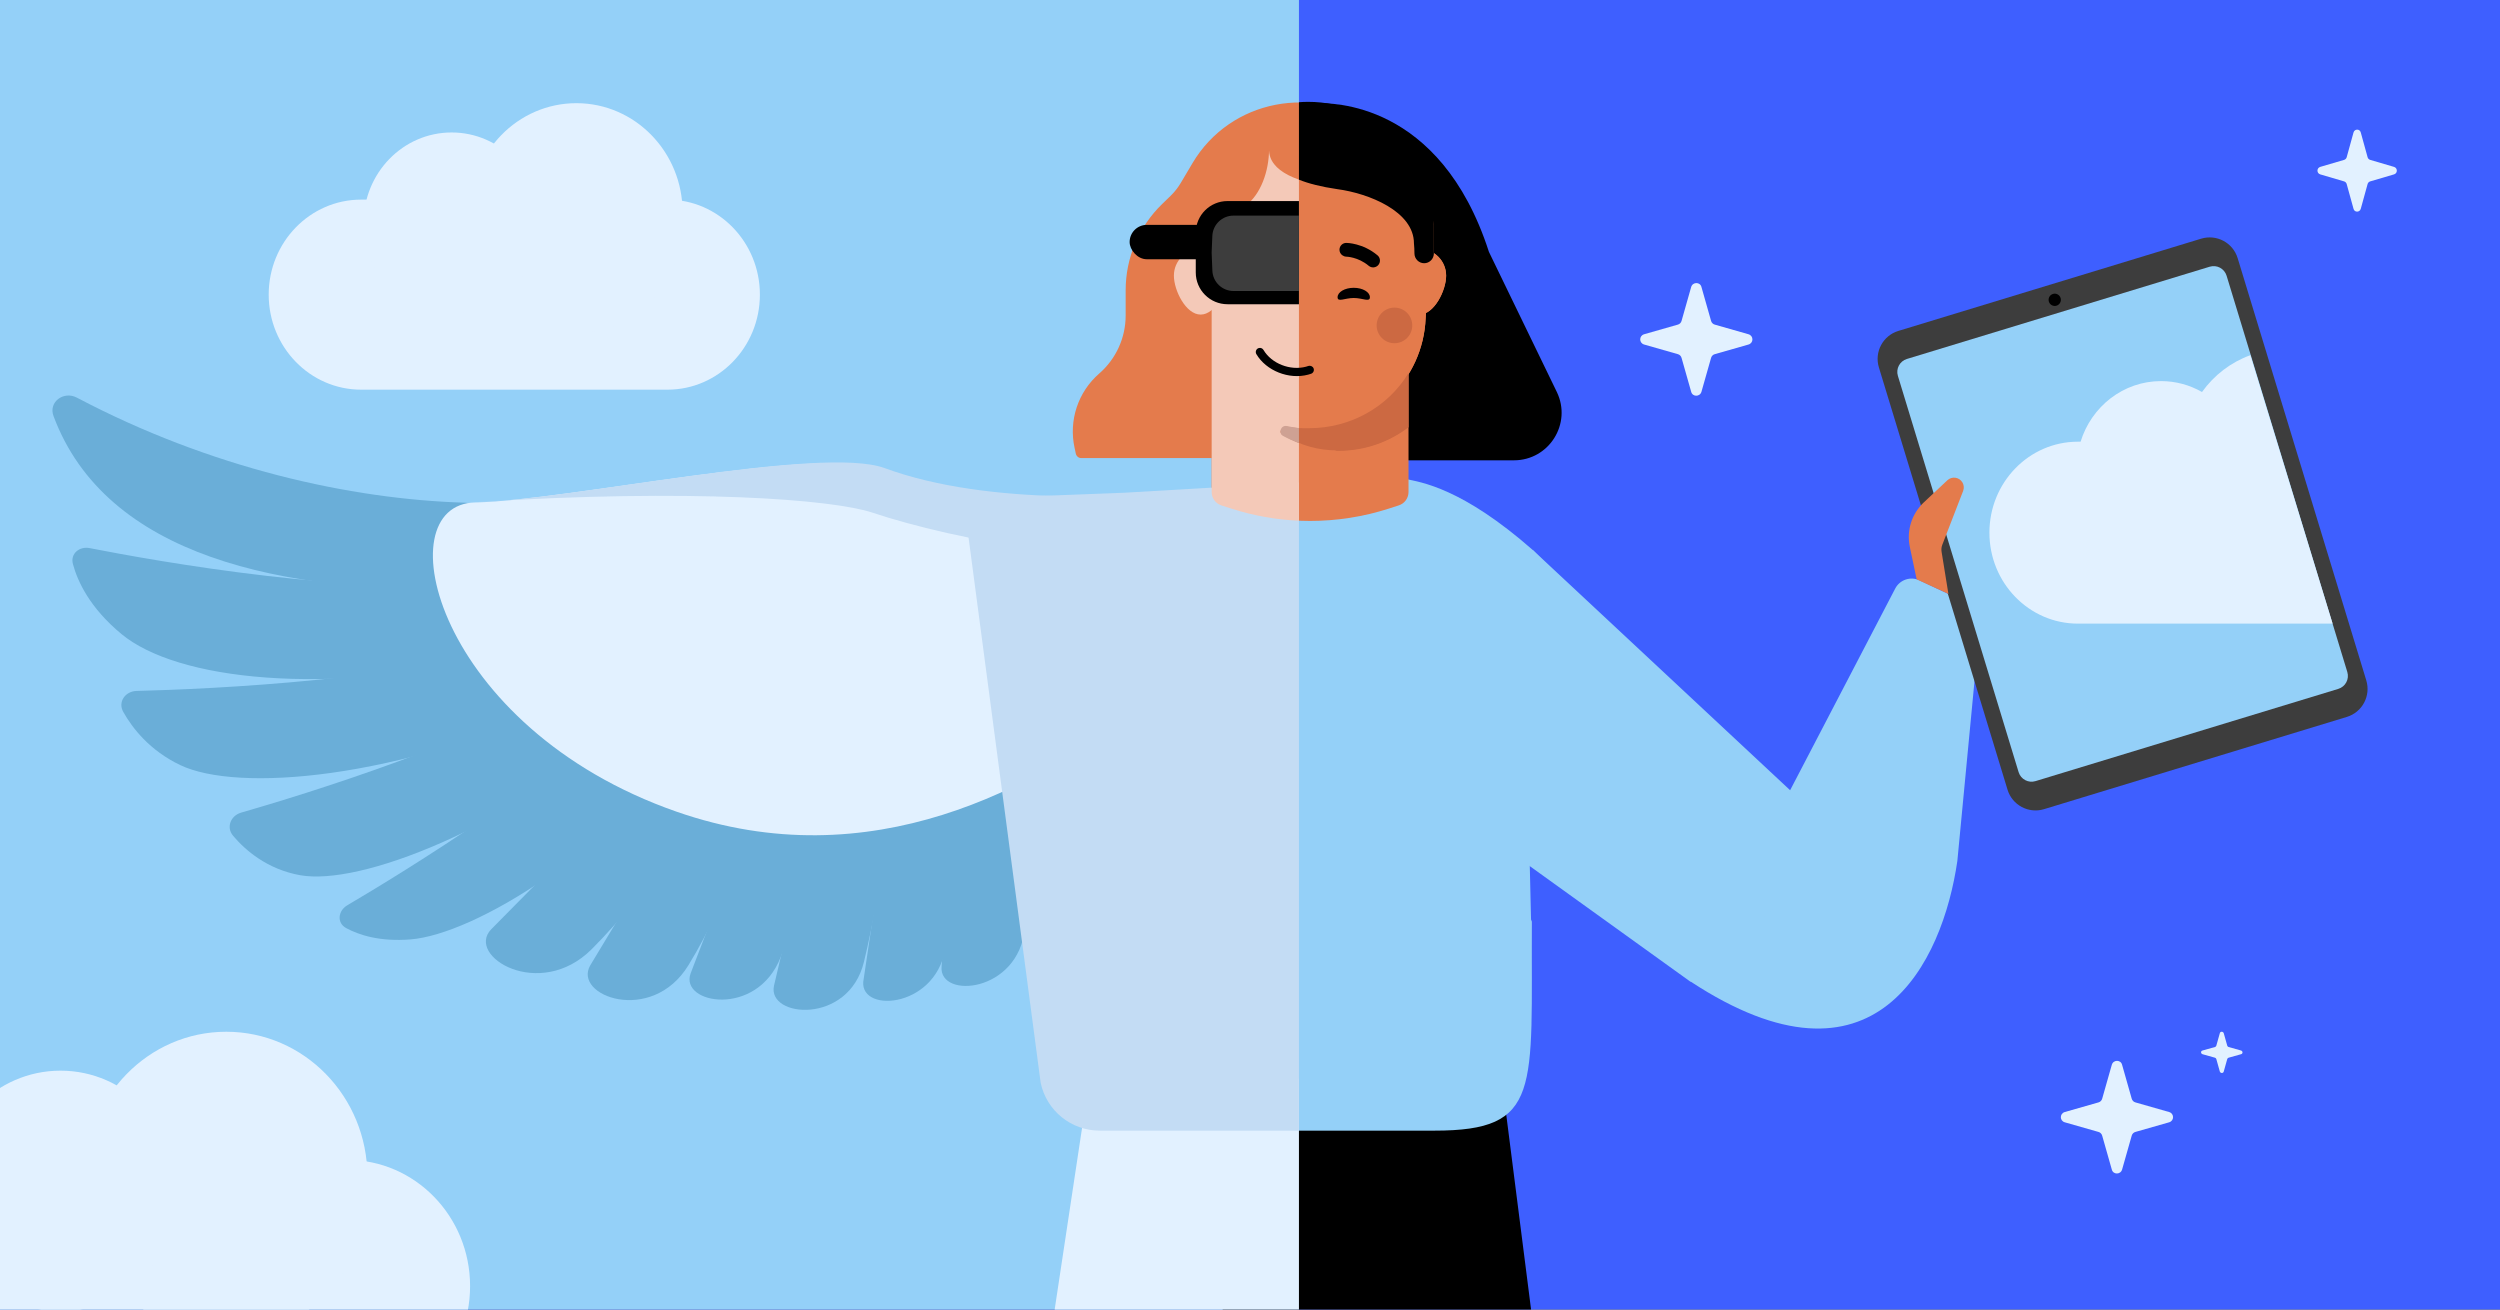 <svg fill="none" height="495" viewBox="0 0 945 495" width="945" xmlns="http://www.w3.org/2000/svg" xmlns:xlink="http://www.w3.org/1999/xlink"><rect x="0" y="0" width="945" height="495" fill="#333333" stroke="none"/><clipPath id="clip0_3972_9"><path d="M0 0H945V495H0Z"/></clipPath><g clip-path="url(#clip0_3972_9)"><path d="M0 0H945V495H0Z" fill="#3e5fff"/><path d="M725.586 219.371C722.186 217.768 718.127 219.134 716.391 222.468L639 371C709 417 734.317 363.675 739.878 325.453L748.344 236.688C748.704 232.911 746.657 229.314 743.225 227.695L725.586 219.371Z" fill="#94d0f8"/><path d="M562.809 95.203C544.292 37.843 502.629 39.002 498 39.002L513.045 120.117 524.618 174H572.273C585.557 174 594.265 160.103 588.471 148.149L562.809 95.203Z" fill="#000000"/><path d="M-67-14.5 491-22V575.504L-63 580-67-14.5Z" fill="#94d0f8"/><path d="M639 371.097 528.5 291.597 579.5 208 698.5 319.097 639 371.097Z" fill="#94d0f8"/><path d="M566.001 395 619.5 814.741C620.542 831.852 558.75 844.499 541.599 844.499H484.758C468.324 844.499 455 831.176 455 814.741L464.393 395" fill="#000000"/><path d="M415.686 427.384H542.172C583.004 427.384 578.735 411.996 579.044 348.38 578.941 348.13 578.838 347.851 578.735 347.586L576.666 259.216C576.666 240.114 618.5 246 597 226L579.5 208C552.765 184.5 537.308 182.265 531 181L401.362 200.184 381.027 268.161 397.295 363.445C399.501 374.017 404.893 427.384 415.686 427.384Z" fill="#94d0f8"/><path d="M532.423 103.929V185.962C532.423 188.271 530.938 190.329 528.732 191.035L524.998 192.241C505.618 198.475 484.768 198.475 465.403 192.241L461.697 191.05C459.492 190.344 458.007 188.285 458.007 185.976V103.944H532.438L532.423 103.929Z" fill="#e47b4c"/><path d="M463.964 104.193C463.964 98.606 459.435 94.077 453.848 94.077 448.26 94.077 443.732 98.606 443.732 104.193 443.732 109.781 448.26 118.912 453.848 118.912 459.435 118.912 463.964 109.781 463.964 104.193Z" fill="#e47b4c"/><path d="M546.639 104.193C546.639 98.606 542.11 94.077 536.522 94.077 530.935 94.077 526.406 98.606 526.406 104.193 526.406 109.781 530.935 118.912 536.522 118.912 542.11 118.912 546.639 109.781 546.639 104.193Z" fill="#e47b4c"/><path d="M495.179 162.244C471.697 162.244 452.406 143.703 451.465 120.25L449.98 96.518C448.95 70.845 469.492 49.465 495.179 49.465 520.867 49.465 541.408 70.845 540.379 96.518L538.894 120.25C537.953 143.717 518.662 162.244 495.179 162.244Z" fill="#e47b4c"/><path d="M532.423 141.439V161.51C525.071 167.098 515.896 170.406 505.971 170.406 498.443 170.406 491.355 168.509 485.165 165.142 483.151 164.053 484.298 160.936 486.547 161.377 489.341 161.936 492.238 162.23 495.193 162.23 510.897 162.23 524.719 153.937 532.423 141.424" fill="#cc6942"/><path d="M463.346 129.739C459.629 129.739 456.617 126.726 456.617 123.009 456.617 119.293 459.629 116.28 463.346 116.28 467.062 116.28 470.075 119.293 470.075 123.009 470.075 126.726 467.062 129.739 463.346 129.739Z" fill="#cc6942"/><path d="M505.605 112.362C505.605 114.335 508.341 112.644 511.715 112.644 515.089 112.644 517.824 114.335 517.824 112.362 517.824 110.389 515.089 108.789 511.715 108.789 508.341 108.789 505.605 110.389 505.605 112.362Z" fill="#000000"/><path d="M472.65 112.362C472.65 114.335 475.386 112.644 478.76 112.644 482.134 112.644 484.869 114.335 484.869 112.362 484.869 110.389 482.134 108.789 478.76 108.789 475.386 108.789 472.65 110.389 472.65 112.362Z" fill="#000000"/><path d="M507.341 96.457C506.71 95.969 506.31 95.213 506.319 94.368 506.336 92.964 507.483 91.808 508.906 91.817 509.182 91.819 515.181 91.897 520.693 96.511 521.795 97.426 521.937 99.035 521.022 100.155 520.106 101.249 518.479 101.391 517.377 100.475 513.35 97.089 508.926 97.018 508.87 97.017 508.301 97.009 507.777 96.769 507.341 96.457Z" fill="#000000"/><path d="M483.11 96.457C483.741 95.969 484.141 95.213 484.132 94.368 484.114 92.964 482.968 91.808 481.545 91.817 481.269 91.819 475.27 91.897 469.758 96.511 468.656 97.426 468.514 99.035 469.429 100.155 470.345 101.249 471.972 101.391 473.074 100.475 477.101 97.089 481.525 97.018 481.581 97.017 482.15 97.009 482.674 96.769 483.11 96.457Z" fill="#000000"/><path d="M494.577 138.334C495.462 138.097 496.286 138.529 496.556 139.294 496.843 140.092 496.412 140.989 495.612 141.268 495.241 141.395 494.86 141.516 494.482 141.617 487.209 143.566 478.619 140.152 474.897 133.852 474.69 133.493 474.634 133.076 474.737 132.671 474.84 132.266 475.091 131.932 475.456 131.714 475.574 131.637 475.7 131.594 475.846 131.554 476.524 131.373 477.239 131.669 477.594 132.273 480.633 137.432 487.692 140.215 493.694 138.607 493.994 138.527 494.303 138.444 494.592 138.32L494.597 138.338 494.577 138.334Z" fill="#000000"/><path d="M832.033 90.222 717.577 125.089C711.736 126.869 708.443 133.047 710.222 138.889L758.847 298.507C760.627 304.349 766.805 307.642 772.647 305.862L887.103 270.996C892.944 269.216 896.237 263.038 894.458 257.196L845.833 97.577C844.053 91.736 837.875 88.443 832.033 90.222Z" fill="#3d3d3d"/><path d="M841.652 104.223 887.282 254.01C888.106 256.712 886.58 259.574 883.878 260.397L769.419 295.265C766.716 296.089 763.854 294.563 763.031 291.861L717.401 142.074C716.578 139.371 718.103 136.51 720.806 135.686L835.265 100.818C837.967 99.995 840.829 101.52 841.652 104.223Z" fill="#94d0f8"/><circle cx="776.423" cy="112.965" fill="#000000" r="2.32" transform="matrix(.957 -.291 .291 .957 .779 231.16)"/><path d="M721.913 206.739 724.5 219 736.5 224.5 733.913 208.538C733.77 207.661 733.865 206.762 734.185 205.933L742.065 185.576C742.463 184.547 742.38 183.393 741.838 182.431 740.662 180.344 737.84 179.912 736.094 181.552L727.203 189.902C722.62 194.206 720.615 200.588 721.913 206.739Z" fill="#e47b4c"/><path clip-rule="evenodd" d="M340.205 815.592 337.5 615.172C334.821 601.972 344.162 602.821 355.361 603.839 365.933 604.8 378.161 605.912 383.5 595.5L422.5 337 491 407.939V535H497.352L495.053 536.916 431.231 631.35 456.616 809.016C461.066 826.263 447.116 839.02 431.231 839.02H364.43C352.284 836.977 342.653 827.658 340.205 815.592Z" fill="#e2f1ff" fill-rule="evenodd"/><path d="M182.277 195.496C181.763 192.388 179.088 190.117 175.918 190.025 132.388 188.759 79.417 176.879 29.056 150.305 24.063 147.67 18.256 151.962 20.219 157.236 39.921 210.156 106.201 224.649 179.262 222.575 183.216 222.463 186.147 218.879 185.506 215.004L182.277 195.496Z" fill="#6aaed8"/><path d="M186.16 219.74C186.158 219.747 186.153 219.751 186.146 219.752 137.341 226.202 58.278 211.974 33.891 207.185 29.97 206.415 26.521 209.318 27.561 213.194 29.324 219.769 33.946 229.797 45.993 239.731 66.749 256.862 122.245 263.675 192.55 247.587 195.361 246.944 197.478 244.469 197.184 241.583 195.942 229.404 187.553 226.231 186.195 219.743 186.191 219.725 186.166 219.723 186.16 219.74Z" fill="#6aaed8"/><path d="M205.04 240.783C158.42 257.212 77.785 260.523 51.639 261.174 47.34 261.282 44.483 265.337 46.579 269.076 50.016 275.206 56.519 283.628 68.056 289.168 89.598 299.545 149.808 294.906 216.262 264.566 218.964 263.333 220.564 260.374 219.593 257.579 215.81 246.685 207.822 246.74 205.112 240.81 205.1 240.782 205.067 240.77 205.04 240.783Z" fill="#6aaed8"/><path d="M231.627 254.96C228.557 253.79 224.787 253.312 222.011 255.044 182.52 279.691 113.978 300.598 91.15 307.174 87.186 308.316 85.417 312.745 88.1 315.917 92.71 321.37 100.938 328.57 113.43 330.827 135.968 334.875 190.427 313.883 243.204 270.827 245.563 268.903 246.311 265.492 244.453 263.053 240.149 257.407 235.464 256.422 231.627 254.96Z" fill="#6aaed8"/><path d="M255.522 255.365C252.325 255.027 248.697 255.541 246.497 257.875 214.351 291.97 151.828 330.091 131.288 342.186 127.769 344.258 127.224 348.861 130.851 350.821 135.729 353.456 143.638 356.033 155.231 355.094 178.775 353.191 231.544 322.665 271.739 267.921 273.625 265.354 273.394 261.668 270.793 259.783 264.792 255.434 259.791 255.817 255.522 255.365Z" fill="#6aaed8"/><path d="M241.208 295.008 185.664 351.285C175.883 361.4 203.968 378.512 223.701 358.756 246.918 335.54 261.761 308.28 261.761 308.28L241.208 295.008Z" fill="#6aaed8"/><path d="M262.134 300.208 223.141 364.86C216.337 376.417 246.294 387.58 260.224 364.865 276.58 338.157 284.221 309.126 284.221 309.126L262.134 300.208Z" fill="#6aaed8"/><path d="M286.125 302.594 261.071 367.903C256.713 379.541 286.101 384.811 295.086 361.83 305.683 334.748 307.841 307.074 307.841 307.074L286.075 302.618 286.125 302.594Z" fill="#6aaed8"/><path d="M308.628 304.42 292.577 372.566C289.845 384.723 320.768 387.568 326.575 363.577 333.41 335.311 337.723 299.34 337.723 299.34L308.604 304.494 308.628 304.42Z" fill="#6aaed8"/><path d="M337.427 296.646 326.313 371.089C325.268 383.351 355.109 380.936 357.59 356.707 360.511 328.162 360.846 291.048 360.846 291.048L337.427 296.646Z" fill="#6aaed8"/><path d="M360.585 294.259 355.912 365.388C354.871 377.753 384.919 375.345 387.396 350.913 390.31 322.129 390.644 283.143 390.644 283.143L360.609 294.308 360.585 294.259Z" fill="#6aaed8"/><path d="M389.66 286.349 387.194 358.07C386.532 370.521 416.669 367.228 418.364 342.578 420.371 313.545 417.855 275.251 417.855 275.251L389.66 286.349Z" fill="#e3e3e3"/><path d="M412.446 275.063 418.39 345.9C419.211 358.22 448.65 351.209 447.504 326.692 446.094 297.878 439.113 260.571 439.113 260.571L412.446 275.063Z" fill="#e3e3e3"/><path d="M466.053 201.332C469.752 193.505 463.402 184.658 454.805 185.576 429.657 188.259 373.24 191.957 333.44 177.231 309.629 168.436 214.346 189.272 179.695 189.922 145.043 190.573 164.718 275.094 255.797 306.837 329.306 332.443 391.751 297.637 431.44 266.988 455.07 248.8 461.51 210.813 466.053 201.332Z" fill="#e2f1ff"/><path d="M467.044 200.872C474.668 196.728 464.409 184.221 455.808 185.147 430.647 187.853 374.204 191.607 334.403 176.941 310.592 168.181 215.249 189.094 180.583 189.78 261.195 184.675 314.72 188.721 329.872 193.808 358.177 203.304 432.413 219.681 467.019 200.946L467.044 200.872Z" fill="#c3dcf4"/><path clip-rule="evenodd" d="M450.772 61.651 446.322 69.161C445.268 70.939 443.982 72.57 442.497 74.011L439.301 77.111C430.473 85.676 425.5 97.425 425.5 109.72L425.5 119.273C425.5 127.682 421.862 135.664 415.511 141.186 407.48 148.17 403.917 158.951 406.201 169.354L406.484 170.642C406.537 170.884 406.586 171.126 406.631 171.369 406.817 172.378 407.667 173.157 408.693 173.157H501.445C501.87 173.157 502.215 173.502 502.215 173.927 502.215 174.814 503.467 174.997 503.722 174.148L531.165 82.556C534.952 69.918 530.394 56.225 519.744 48.249 497.203 31.366 465.01 37.622 450.772 61.651Z" fill="#e47b4c" fill-rule="evenodd"/><path clip-rule="evenodd" d="M491 162.047C492.376 162.178 493.77 162.244 495.179 162.244 518.662 162.244 537.953 143.717 538.894 120.25L540.379 96.518C541.408 70.845 520.867 49.465 495.179 49.465 493.77 49.465 492.376 49.53 491 49.656V162.047Z" fill="#e47b4c" fill-rule="evenodd"/><path clip-rule="evenodd" d="M491 182.396 425.183 186.24 364.178 188.564 393.365 409.254C395.571 419.826 404.893 427.384 415.686 427.384H491V182.396Z" fill="#c3dcf4" fill-rule="evenodd"/><path clip-rule="evenodd" d="M491 103.944H458.007V185.976C458.007 188.285 459.492 190.344 461.698 191.05L465.403 192.241C473.739 194.924 482.35 196.453 491 196.826V103.944Z" fill="#f4c9b8" fill-rule="evenodd"/><path d="M466 61.5 462.5 86.5 491 83.5V53.5L466 61.5Z" fill="#f4c9b8"/><path d="M463.964 104.193C463.964 98.606 459.435 94.077 453.848 94.077 448.26 94.077 443.732 98.606 443.732 104.193 443.732 109.781 448.26 118.912 453.848 118.912 459.435 118.912 463.964 109.781 463.964 104.193Z" fill="#f4c9b8"/><path d="M546.638 104.193C546.638 98.606 542.11 94.077 536.522 94.077 530.935 94.077 526.406 98.606 526.406 104.193 526.406 109.781 530.935 118.912 536.522 118.912 542.11 118.912 546.638 109.781 546.638 104.193Z" fill="#e47b4c"/><path d="M449 95.39V84.878H449.035C449.035 59.558 469.836 40 495.5 40 521.164 40 536.5 59 542 84.878V95.364C542 97.354 540.368 99 538.335 99 536.302 99 534.661 97.354 534.661 95.364 534.661 94.14 534.598 92.89 534.473 91.631 534.473 79.726 516.913 72.56 505 71 490.634 69.119 479.689 64.869 479.689 56.512 479.689 64.644 476.55 73.532 470.872 77.707 465.006 82.019 456.339 84.157 456.339 91.393V95.39C456.339 97.389 454.524 95.364 452.5 95.364 450.476 95.364 449 97.389 449 95.39Z" fill="#e47b4c"/><path d="M532.258 141.298V161.369C524.906 166.956 515.731 170.264 505.806 170.264 498.278 170.264 492 168.5 485 164.5 482.986 163.412 484.585 160.917 486.835 161.358 489.629 161.917 491.879 161.858 494.835 161.858 510.539 161.858 524.554 153.796 532.258 141.283" fill="#cc6942"/><path d="M527.104 129.739C523.388 129.739 520.375 126.726 520.375 123.009 520.375 119.293 523.388 116.28 527.104 116.28 530.821 116.28 533.834 119.293 533.834 123.009 533.834 126.726 530.821 129.739 527.104 129.739Z" fill="#cc6942"/><path d="M505.605 112.362C505.605 114.335 508.34 112.644 511.714 112.644 515.088 112.644 517.823 114.335 517.823 112.362 517.823 110.389 515.088 108.789 511.714 108.789 508.34 108.789 505.605 110.389 505.605 112.362Z" fill="#000000"/><path d="M472.65 112.362C472.65 114.335 475.385 112.644 478.759 112.644 482.133 112.644 484.868 114.335 484.868 112.362 484.868 110.389 482.133 108.789 478.759 108.789 475.385 108.789 472.65 110.389 472.65 112.362Z" fill="#000000"/><path d="M507.341 96.457C506.71 95.969 506.31 95.213 506.318 94.368 506.336 92.964 507.483 91.808 508.905 91.817 509.182 91.819 515.181 91.897 520.693 96.511 521.795 97.426 521.937 99.035 521.022 100.155 520.106 101.249 518.479 101.391 517.377 100.475 513.35 97.089 508.926 97.018 508.87 97.017 508.301 97.009 507.776 96.769 507.341 96.457Z" fill="#000000"/><path d="M483.11 96.457C483.741 95.969 484.141 95.213 484.132 94.368 484.114 92.964 482.968 91.808 481.545 91.817 481.269 91.819 475.27 91.897 469.758 96.511 468.656 97.426 468.514 99.035 469.429 100.155 470.345 101.249 471.972 101.391 473.074 100.475 477.101 97.089 481.525 97.018 481.581 97.017 482.15 97.009 482.674 96.769 483.11 96.457Z" fill="#000000"/><path d="M494.577 138.334C495.462 138.097 496.286 138.529 496.556 139.294 496.843 140.092 496.412 140.99 495.612 141.268 495.241 141.395 494.86 141.516 494.482 141.617 487.209 143.566 478.619 140.152 474.897 133.852 474.69 133.493 474.634 133.076 474.737 132.671 474.84 132.266 475.091 131.932 475.456 131.714 475.574 131.637 475.7 131.594 475.846 131.555 476.524 131.373 477.239 131.669 477.594 132.273 480.633 137.432 487.692 140.215 493.694 138.607 493.994 138.527 494.303 138.444 494.592 138.32L494.597 138.338 494.577 138.334Z" fill="#000000"/><rect fill="#000000" height="13" rx="6.5" width="37" x="427" y="85"/><path d="M452 88C452 81.373 457.373 76 464 76H491V115H464C457.373 115 452 109.627 452 103V88Z" fill="#000000"/><path d="M458.266 89.164C458.447 84.88 461.972 81.5 466.259 81.5H491V110H466.271C461.979 110 458.451 106.613 458.277 102.324L458 95.5 458.266 89.164Z" fill="#3d3d3d"/><g fill="#e2f1ff"><path d="M177.693 486.162C177.693 459.804 156.906 438.437 131.265 438.437H-22.572C-48.214 438.437-69 459.804-69 486.162-69 512.52-48.214 533.888-22.572 533.888H131.265C156.906 533.888 177.693 512.52 177.693 486.162Z"/><path d="M138.887 444.849C138.887 414.557 114.998 390 85.529 390 56.061 390 32.172 414.557 32.172 444.849V450.547C32.172 480.839 56.061 505.396 85.529 505.396 114.998 505.396 138.887 480.839 138.887 450.547V444.849Z"/><path d="M-21.349 450.178C-21.349 475.289-1.546 495.645 22.883 495.645 47.311 495.645 67.114 475.289 67.114 450.178 67.114 425.067 47.311 404.71 22.883 404.71-1.546 404.71-21.349 425.067-21.349 450.178Z"/><path d="M287.238 111.375C287.238 91.537 271.593 75.455 252.294 75.455L136.511 75.455C117.212 75.455 101.567 91.537 101.567 111.375 101.567 131.214 117.212 147.296 136.511 147.296H252.294C271.593 147.296 287.238 131.214 287.238 111.375Z"/><path d="M258.031 80.281C258.031 57.482 240.052 39 217.872 39 195.693 39 177.713 57.482 177.713 80.281V84.57C177.713 107.369 195.693 125.852 217.872 125.852 240.052 125.852 258.031 107.369 258.031 84.57V80.281Z"/><path d="M137.432 84.292C137.432 103.191 152.336 118.513 170.722 118.513 189.108 118.513 204.012 103.191 204.012 84.292 204.012 65.392 189.108 50.071 170.722 50.071 152.336 50.071 137.432 65.392 137.432 84.292Z"/><path clip-rule="evenodd" d="M850.644 134.264C843.261 136.919 836.905 141.824 832.356 148.179 827.771 145.554 822.49 144.058 816.87 144.058 802.611 144.058 790.54 153.684 786.469 166.958H785.452C766.977 166.958 752 182.353 752 201.345 752 220.336 766.977 235.732 785.452 235.732H881.724L850.644 134.264Z" fill-rule="evenodd"/><path d="M639.264 108.488C639.843 106.504 642.654 106.504 643.15 108.488L646.788 121.303C646.953 121.965 647.532 122.543 648.193 122.709L660.926 126.347C662.91 126.925 662.91 129.654 660.926 130.233L648.193 133.87C647.532 134.036 646.953 134.614 646.788 135.276L643.15 148.091C642.571 150.075 639.76 150.075 639.264 148.091L635.626 135.276C635.461 134.614 634.882 134.036 634.221 133.87L621.488 130.233C619.504 129.654 619.504 126.925 621.488 126.347L634.221 122.709C634.882 122.543 635.461 121.965 635.626 121.303L639.264 108.488Z"/><path d="M798.264 402.488C798.843 400.504 801.654 400.504 802.15 402.488L805.788 415.303C805.953 415.965 806.532 416.543 807.193 416.709L819.926 420.347C821.91 420.925 821.91 423.654 819.926 424.233L807.193 427.87C806.532 428.036 805.953 428.614 805.788 429.276L802.15 442.091C801.571 444.075 798.76 444.075 798.264 442.091L794.626 429.276C794.461 428.614 793.882 428.036 793.221 427.87L780.488 424.233C778.504 423.654 778.504 420.925 780.488 420.347L793.221 416.709C793.882 416.543 794.461 415.965 794.626 415.303L798.264 402.488Z"/><path d="M889.626 50.084C890.035 48.639 892.023 48.639 892.374 50.084L894.947 59.414C895.064 59.895 895.474 60.316 895.942 60.437L904.947 63.085C906.351 63.507 906.351 65.493 904.947 65.915L895.942 68.563C895.474 68.683 895.064 69.105 894.947 69.586L892.374 78.916C891.965 80.361 889.977 80.361 889.626 78.916L887.053 69.586C886.936 69.105 886.526 68.683 886.058 68.563L877.053 65.915C875.649 65.493 875.649 63.507 877.053 63.085L886.058 60.437C886.526 60.316 886.936 59.895 887.053 59.414L889.626 50.084Z"/><path d="M839.09 390.558C839.255 389.814 840.33 389.814 840.578 390.558L841.901 395.271C841.983 395.519 842.149 395.684 842.397 395.767L847.109 397.09C847.854 397.338 847.854 398.33 847.109 398.495L842.397 399.818C842.149 399.901 841.983 400.066 841.901 400.314L840.578 405.027C840.412 405.771 839.338 405.771 839.09 405.027L837.767 400.314C837.684 400.066 837.519 399.901 837.271 399.818L832.558 398.495C831.814 398.247 831.814 397.255 832.558 397.09L837.271 395.767C837.519 395.684 837.684 395.519 837.767 395.271L839.09 390.558Z"/></g><path clip-rule="evenodd" d="M491 67.915C494.637 69.395 499.377 70.604 505.5 71.5 517.413 73.086 534.474 79.905 534.474 92.008 534.599 93.288 534.661 94.559 534.661 95.803 534.661 97.826 536.302 99.5 538.335 99.5 540.368 99.5 542 97.826 542 95.803V85.143C542 59.4 520.164 38.5 494.5 38.5 493.32 38.5 492.153 38.544 491 38.631V67.915Z" fill="#000000" fill-rule="evenodd"/><path clip-rule="evenodd" d="M491 161.798C489.856 161.691 488.494 161.476 486.425 161.042 484.175 160.601 483.028 163.719 485.043 164.807 486.948 165.843 488.938 166.74 491 167.486V161.798Z" fill="#cea193" fill-rule="evenodd"/></g></svg>